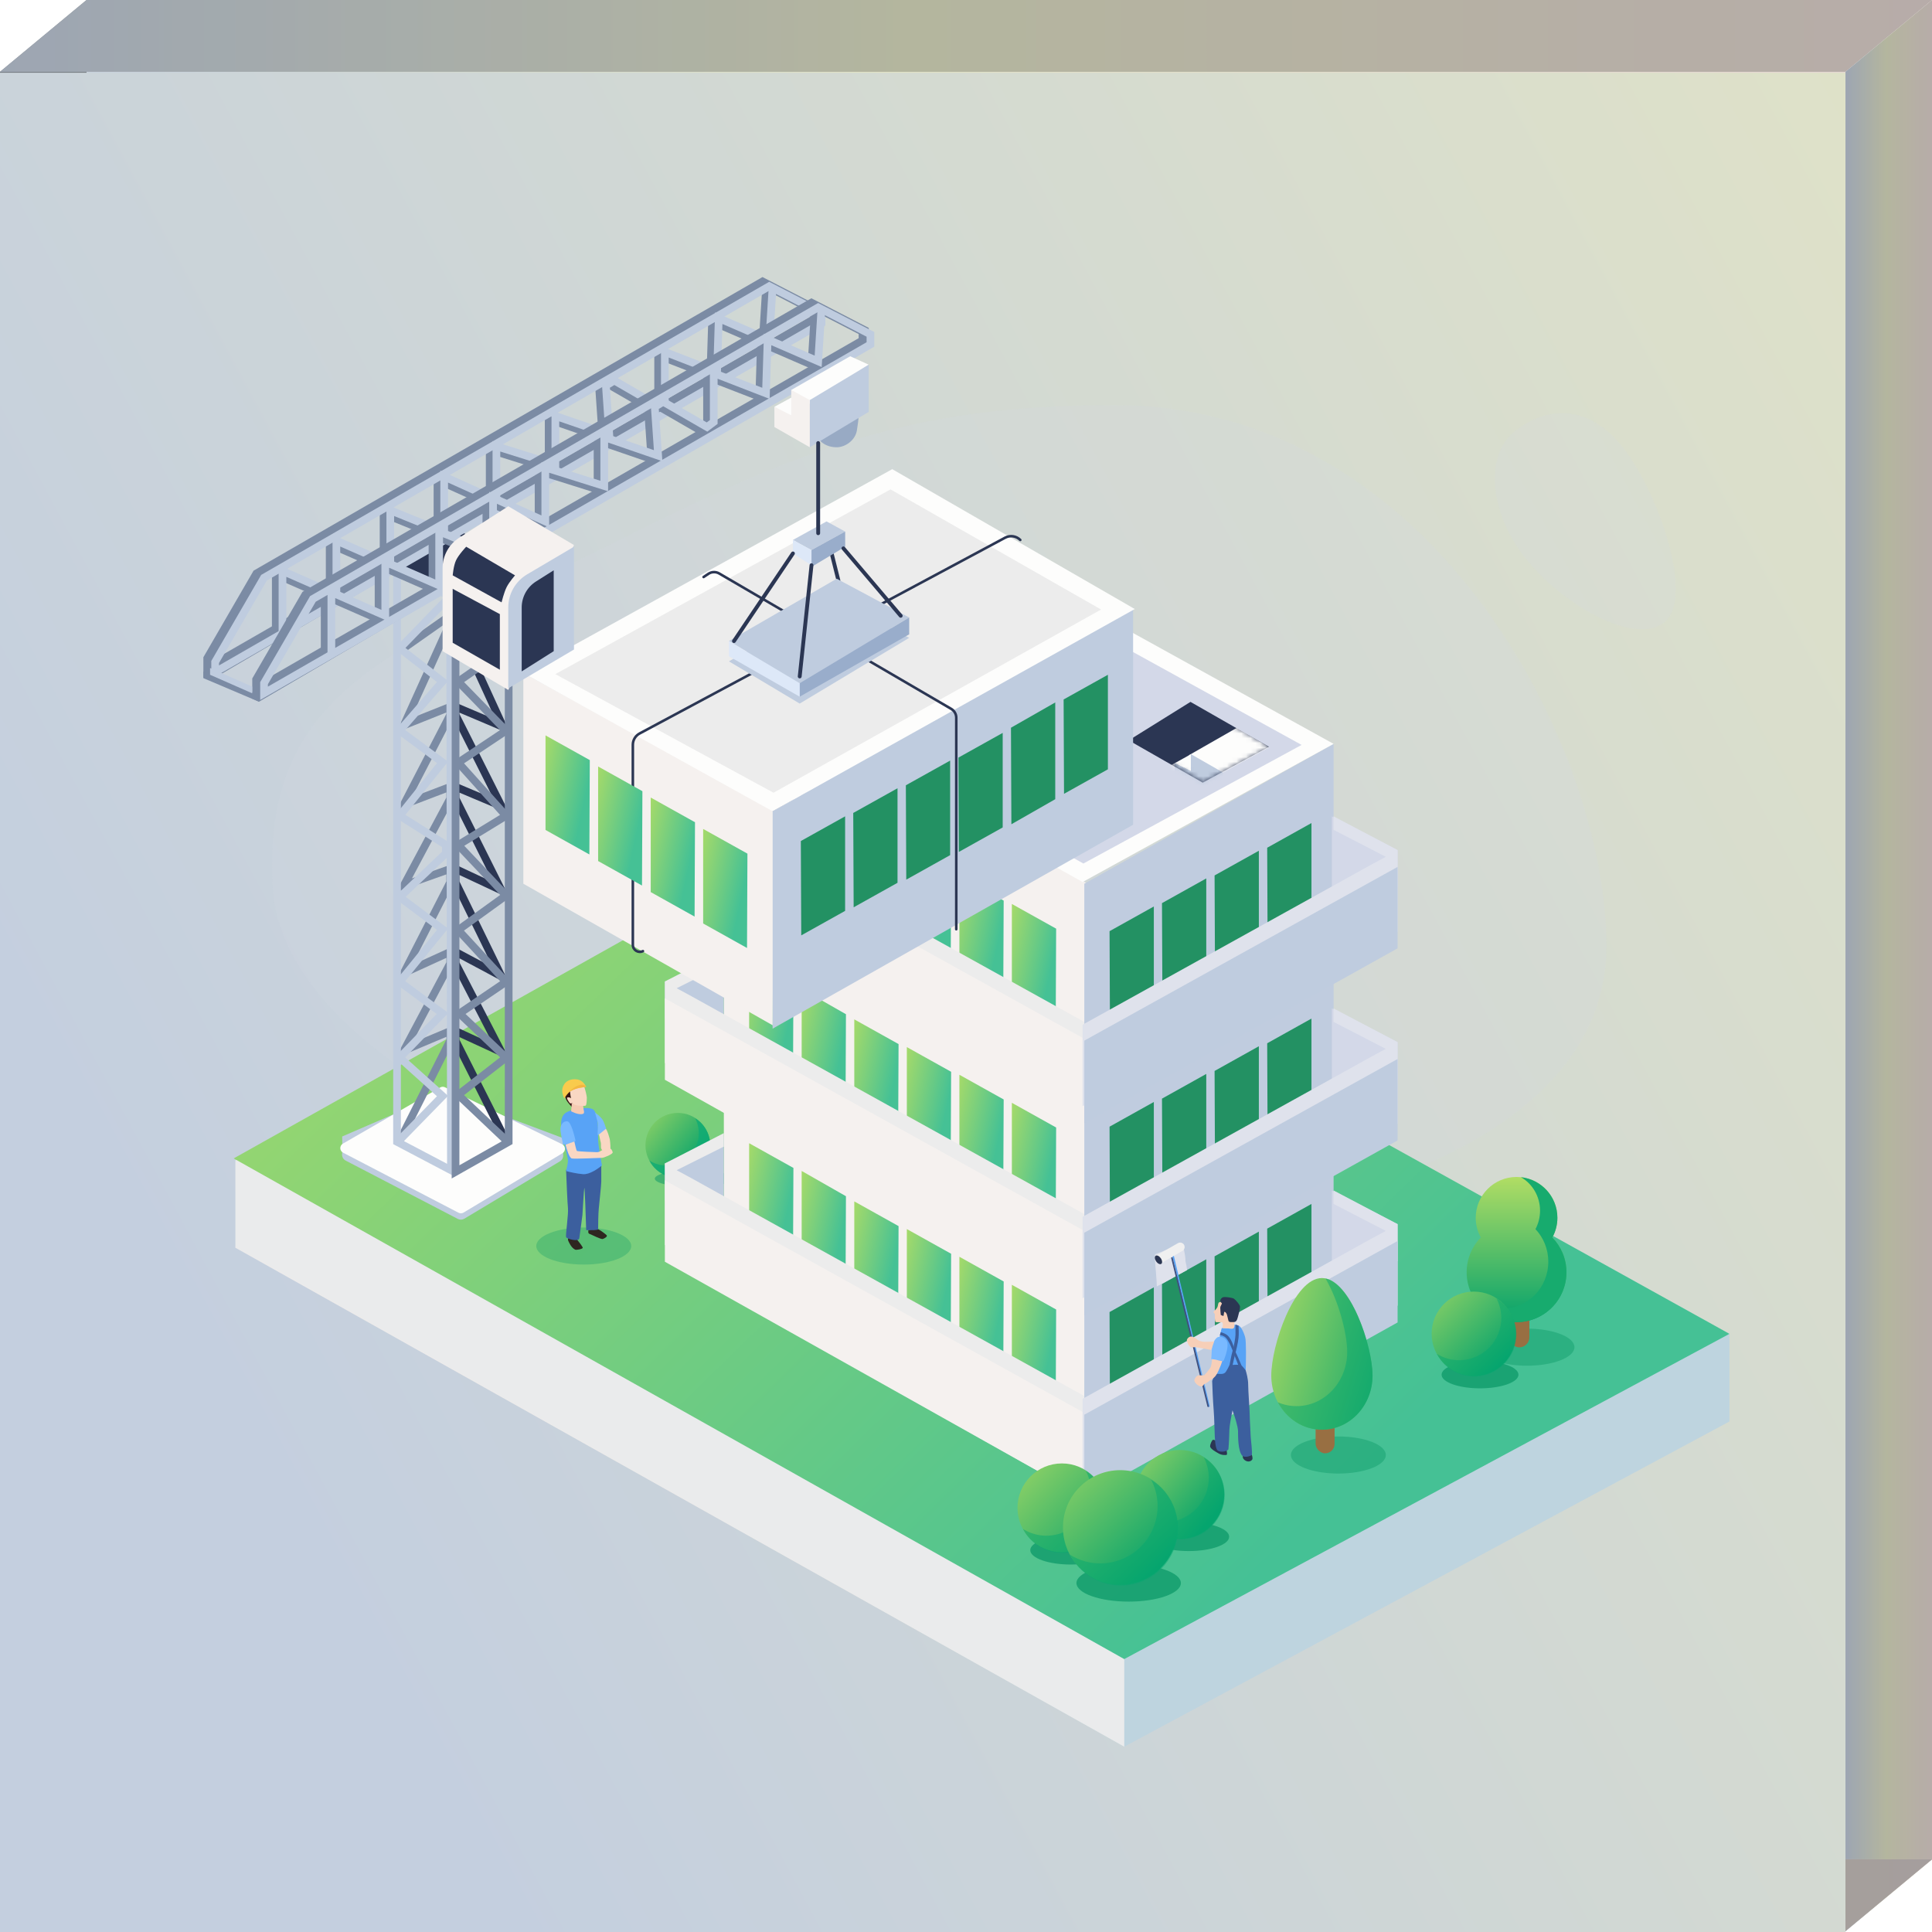 <svg width="407" height="407" viewBox="0 0 407 407" fill="none" xmlns="http://www.w3.org/2000/svg">
<path fill-rule="evenodd" clip-rule="evenodd" d="M0 15.127L388.769 15.127V51.604L407 36.477V0L18.231 0L0 15.127Z" fill="#F3F3F3"/>
<path fill-rule="evenodd" clip-rule="evenodd" d="M388.769 51.604L0 51.604L0 15.127L18.231 0V36.477L407 36.477L388.769 51.604Z" fill="#F3F3F3"/>
<path d="M0 51.605L0 15.127L388.769 15.127V51.605L0 51.605Z" fill="url(#paint0_linear_4226_14060)"/>
<path fill-rule="evenodd" clip-rule="evenodd" d="M0 51.604L0 15.127L18.231 0V36.477L0 51.604Z" fill="#464A4C" fill-opacity="0.6"/>
<path fill-rule="evenodd" clip-rule="evenodd" d="M0 15.127L388.769 15.127L407 0L18.231 0L0 15.127Z" fill="url(#paint1_linear_4226_14060)"/>
<path fill-rule="evenodd" clip-rule="evenodd" d="M0 15.127L388.769 15.127L407 0L18.231 0L0 15.127Z" fill="black" fill-opacity="0.2"/>
<path fill-rule="evenodd" clip-rule="evenodd" d="M388.769 15.127V406.852L407 391.725V0L388.769 15.127Z" fill="url(#paint2_linear_4226_14060)"/>
<path fill-rule="evenodd" clip-rule="evenodd" d="M388.769 15.127V406.852L407 391.725V0L388.769 15.127Z" fill="black" fill-opacity="0.2"/>
<path fill-rule="evenodd" clip-rule="evenodd" d="M388.769 406.804H0L18.231 391.677H407L388.769 406.804Z" fill="url(#paint3_linear_4226_14060)"/>
<path fill-rule="evenodd" clip-rule="evenodd" d="M388.769 406.804H0L18.231 391.677H407L388.769 406.804Z" fill="#464A4C" fill-opacity="0.4"/>
<path d="M0 407L0 15.323L388.769 15.323V407H0Z" fill="url(#paint4_linear_4226_14060)"/>
<path opacity="0.2" d="M338.429 199.308C338.429 241.07 277.352 260.725 210.328 260.725C143.303 260.725 57.387 226.87 57.387 185.108C55.579 143.324 87.682 135.272 129.067 114.461C168.906 94.428 191.996 85.351 234.812 85.351C301.837 85.351 338.429 157.546 338.429 199.308Z" fill="#D4D9E1"/>
<path opacity="0.2" d="M350.564 131.127C344.124 136.132 328.726 127.084 321.193 117.384C313.66 107.684 312.775 95.763 319.215 90.757C325.655 85.752 334.502 84.759 342.035 94.459C349.567 104.159 357.004 126.121 350.564 131.127Z" fill="#D4D9E1"/>
<path d="M236.84 367.967L49.584 262.496V244.076L194.857 206.05L364.337 280.956V299.45L236.84 367.967Z" fill="#BED4DF"/>
<path opacity="0.8" d="M236.84 367.967L49.584 262.851V244.431L194.857 206.05L364.337 280.956L236.84 333.497V367.967Z" fill="#F5F1EF"/>
<path d="M236.834 349.506L49.224 244.035L172.85 174.747L364.33 280.99L236.834 349.506Z" fill="url(#paint5_linear_4226_14060)"/>
<ellipse opacity="0.3" cx="122.972" cy="262.492" rx="10" ry="3.905" fill="#089666"/>
<ellipse cx="142.784" cy="241.261" rx="6.809" ry="6.812" fill="url(#paint6_linear_4226_14060)"/>
<ellipse opacity="0.5" cx="146.104" cy="248.296" rx="8.162" ry="1.775" fill="#089666"/>
<path opacity="0.8" fill-rule="evenodd" clip-rule="evenodd" d="M142.515 245.199C146.091 244.035 148.047 240.191 146.883 236.614C146.766 236.252 146.621 235.907 146.452 235.58C147.762 236.398 148.803 237.665 149.318 239.25C150.482 242.827 148.526 246.671 144.95 247.835C141.736 248.881 138.306 247.406 136.801 244.498C138.449 245.527 140.523 245.847 142.515 245.199Z" fill="#10AB75"/>
<path d="M228.426 315.394L229.136 186.171L152.488 142.86V272.438L228.426 315.394Z" fill="#F5F1EF"/>
<path d="M167.056 185.688L167.143 165.812L157.815 160.609V180.527L167.056 185.688Z" fill="#2B3653"/>
<path d="M167.056 227.58L167.143 207.704L157.815 202.501V222.419L167.056 227.58Z" fill="url(#paint7_linear_4226_14060)"/>
<path d="M167.056 265.915L167.143 246.04L157.815 240.836V260.754L167.056 265.915Z" fill="url(#paint8_linear_4226_14060)"/>
<path d="M178.122 192.107L178.208 171.769L168.88 166.445V186.826L178.122 192.107Z" fill="#2B3653"/>
<path d="M178.122 233.996L178.208 213.658L168.88 208.334V228.715L178.122 233.996Z" fill="url(#paint9_linear_4226_14060)"/>
<path d="M178.122 272.337L178.208 251.999L168.88 246.675V267.056L178.122 272.337Z" fill="url(#paint10_linear_4226_14060)"/>
<path d="M189.206 197.936L189.292 178.061L179.965 172.857V192.775L189.206 197.936Z" fill="#2B3653"/>
<path d="M189.206 239.823L189.292 219.948L179.965 214.744V234.662L189.206 239.823Z" fill="url(#paint11_linear_4226_14060)"/>
<path d="M189.206 278.169L189.292 258.293L179.965 253.09V273.008L189.206 278.169Z" fill="url(#paint12_linear_4226_14060)"/>
<path d="M200.278 203.767L200.364 183.892L191.036 178.688V198.606L200.278 203.767Z" fill="url(#paint13_linear_4226_14060)"/>
<path d="M200.278 245.662L200.364 225.786L191.036 220.583V240.501L200.278 245.662Z" fill="url(#paint14_linear_4226_14060)"/>
<path d="M200.278 283.997L200.364 264.121L191.036 258.918V278.836L200.278 283.997Z" fill="url(#paint15_linear_4226_14060)"/>
<path d="M211.349 209.6L211.436 189.725L202.108 184.522V204.44L211.349 209.6Z" fill="url(#paint16_linear_4226_14060)"/>
<path d="M211.349 251.492L211.436 231.617L202.108 226.413V246.331L211.349 251.492Z" fill="url(#paint17_linear_4226_14060)"/>
<path d="M211.349 289.833L211.436 269.958L202.108 264.754V284.672L211.349 289.833Z" fill="url(#paint18_linear_4226_14060)"/>
<path d="M222.402 215.51L222.489 195.635L213.161 190.432V210.35L222.402 215.51Z" fill="url(#paint19_linear_4226_14060)"/>
<path d="M222.402 257.4L222.489 237.524L213.161 232.321V252.239L222.402 257.4Z" fill="url(#paint20_linear_4226_14060)"/>
<path d="M222.402 295.74L222.489 275.865L213.161 270.662V290.58L222.402 295.74Z" fill="url(#paint21_linear_4226_14060)"/>
<path d="M140.062 245.099L152.482 239.418V254.329L140.062 252.909V245.099Z" fill="#BFCCDF"/>
<path d="M229.484 311.84V294.684L184.773 269.891L162.418 257.495L151.24 251.297L145.651 248.197L142.546 246.518L152.482 241.548V238.708L140.062 245.098V248.648V262.254L229.484 311.84Z" fill="#ECECEC"/>
<path d="M228.42 315.388L229.484 298.232L140.062 248.646V265.802L228.42 315.388Z" fill="#F5F1EF"/>
<path d="M140.062 206.763L152.482 201.083V215.993L140.062 214.573V206.763Z" fill="#BFCCDF"/>
<path d="M229.484 273.504V256.348L184.773 231.555L162.418 219.159L151.24 212.961L145.651 209.862L142.546 208.183L152.482 203.213V200.373L140.062 206.763V210.313V223.919L229.484 273.504Z" fill="#ECECEC"/>
<path d="M228.42 277.052L229.484 259.896L140.062 210.311V227.467L228.42 277.052Z" fill="#F5F1EF"/>
<path d="M140.062 166.289L152.482 160.609V175.519L140.062 174.099V166.289Z" fill="#BFCCDF"/>
<path d="M229.484 233.03V215.874L184.773 191.081L162.418 178.685L151.24 172.487L145.651 169.388L142.546 167.709L152.482 162.738V159.898L140.062 166.289V169.839V183.445L229.484 233.03Z" fill="#ECECEC"/>
<path d="M228.42 236.578L229.484 219.422L140.062 169.837V186.993L228.42 236.578Z" fill="#F5F1EF"/>
<path d="M228.421 314.682V186.169L280.939 156.704V284.862L228.421 314.682Z" fill="#C0CCDF"/>
<path d="M228.065 185.814L152.127 143.213L203.226 113.748L280.938 156.704L228.065 185.814Z" fill="#FDFDFC"/>
<path d="M228.23 181.911L159.226 143.315L203.581 118.009L274.198 156.926L228.23 181.911Z" fill="#D3D8E8"/>
<path d="M253.369 164.867L237.778 155.965L250.79 147.86L267.33 157.319L253.369 164.867Z" fill="#2B3653"/>
<path d="M267.036 239.654L266.95 219.778L276.277 214.575V234.493L267.036 239.654Z" fill="#239163"/>
<path d="M255.952 245.484L255.866 225.609L265.193 220.406V240.323L255.952 245.484Z" fill="#239163"/>
<path d="M244.874 251.315L244.787 231.44L254.115 226.236V246.154L244.874 251.315Z" fill="#239163"/>
<path d="M233.827 257.223L233.741 237.347L243.069 232.144V252.062L233.827 257.223Z" fill="#239163"/>
<path d="M267.036 278.705L266.95 258.829L276.277 253.626V273.544L267.036 278.705Z" fill="#239163"/>
<path d="M255.952 284.535L255.866 264.66L265.193 259.457V279.375L255.952 284.535Z" fill="#239163"/>
<path d="M244.874 290.363L244.787 270.488L254.115 265.285V285.203L244.874 290.363Z" fill="#239163"/>
<path d="M233.827 296.274L233.741 276.398L243.069 271.195V291.113L233.827 296.274Z" fill="#239163"/>
<path d="M294.42 257.882L280.58 250.782V265.693H294.42V257.882Z" fill="#D3D8E8"/>
<path d="M294.42 261.432V275.038L228.062 311.834V294.678L249.708 282.675L272.064 270.279L283.242 264.081L288.831 260.981L291.936 259.302L280.935 253.622V250.782L294.42 257.882V261.432Z" fill="#DFE2EC"/>
<path d="M294.42 261.433V278.589L228.417 315.394V298.032L294.42 261.433Z" fill="#BFCCDF"/>
<path d="M294.42 219.537L280.58 212.437V227.347H294.42V219.537Z" fill="#D3D8E8"/>
<path d="M294.42 223.087V236.693L228.062 273.488V256.332L249.708 244.329L272.064 231.933L283.242 225.735L288.831 222.636L291.936 220.957L280.935 215.277V212.437L294.42 219.537V223.087Z" fill="#DFE2EC"/>
<path d="M294.42 223.088V240.244L228.417 277.049V259.686L294.42 223.088Z" fill="#BFCCDF"/>
<path d="M243.307 264.225L243.306 265.331C243.331 266.396 243.686 269.248 243.686 271.011L250.073 267.566C249.908 266.09 249.719 266 249.719 265.331C249.719 264.496 249.364 263.18 249.364 262.846C249.364 262.579 249.028 262.832 248.753 262.136L243.307 264.225Z" fill="#DFE2EC"/>
<path d="M267.036 198.462L266.95 178.586L276.277 173.383V193.301L267.036 198.462Z" fill="#239163"/>
<path d="M255.952 204.297L255.866 184.422L265.193 179.219V199.137L255.952 204.297Z" fill="#239163"/>
<path d="M244.874 210.128L244.787 190.253L254.115 185.05V204.968L244.874 210.128Z" fill="#239163"/>
<path d="M233.827 216.038L233.741 196.163L243.069 190.96V210.878L233.827 216.038Z" fill="#239163"/>
<path d="M294.42 179.073L280.58 171.973V186.883H294.42V179.073Z" fill="#D3D8E8"/>
<path d="M294.42 182.623V196.229L228.062 233.025V215.869L249.708 203.866L272.064 191.469L283.242 185.271L288.831 182.172L291.936 180.493L280.935 174.813V171.973L294.42 179.073V182.623Z" fill="#DFE2EC"/>
<path d="M294.42 182.624V199.78L228.417 236.585V219.223L294.42 182.624Z" fill="#BFCCDF"/>
<ellipse opacity="0.4" cx="281.94" cy="306.515" rx="10" ry="3.905" fill="#089666"/>
<rect x="277.147" y="296.928" width="4" height="9.23" rx="2" fill="#986F42"/>
<path d="M289.143 289.778C289.143 296.081 284.367 301.189 278.476 301.189C272.584 301.189 267.809 296.081 267.809 289.778C267.809 283.476 272.584 269.239 278.476 269.239C284.367 269.239 289.143 283.476 289.143 289.778Z" fill="url(#paint22_linear_4226_14060)"/>
<path opacity="0.5" fill-rule="evenodd" clip-rule="evenodd" d="M273.138 296.219C279.029 296.219 283.805 291.11 283.805 284.808C283.805 280.927 281.994 274.037 279.227 269.316C284.766 270.451 289.139 283.747 289.139 289.778C289.139 296.08 284.363 301.189 278.472 301.189C274.496 301.189 271.029 298.863 269.194 295.413C270.414 295.933 271.745 296.219 273.138 296.219Z" fill="#07A871"/>
<ellipse opacity="0.7" cx="225.565" cy="326.562" rx="8.525" ry="3.026" fill="#089666"/>
<ellipse cx="223.701" cy="317.644" rx="9.35" ry="9.354" fill="url(#paint23_linear_4226_14060)"/>
<path opacity="0.5" fill-rule="evenodd" clip-rule="evenodd" d="M223.342 323.053C228.253 321.455 230.938 316.176 229.34 311.264C229.179 310.767 228.98 310.293 228.747 309.844C230.547 310.968 231.977 312.707 232.684 314.884C234.282 319.796 231.596 325.075 226.686 326.673C222.271 328.11 217.562 326.084 215.494 322.091C217.758 323.504 220.606 323.944 223.342 323.053Z" fill="#07A871"/>
<ellipse opacity="0.7" cx="250.414" cy="323.726" rx="8.525" ry="3.026" fill="#089666"/>
<ellipse cx="248.55" cy="314.808" rx="9.35" ry="9.354" fill="url(#paint24_linear_4226_14060)"/>
<path opacity="0.5" fill-rule="evenodd" clip-rule="evenodd" d="M248.191 320.217C253.102 318.619 255.787 313.34 254.19 308.428C254.028 307.931 253.829 307.457 253.597 307.008C255.396 308.132 256.826 309.872 257.533 312.048C259.131 316.96 256.446 322.239 251.535 323.837C247.121 325.274 242.411 323.248 240.343 319.255C242.607 320.668 245.456 321.108 248.191 320.217Z" fill="#07A871"/>
<ellipse opacity="0.7" cx="237.768" cy="333.492" rx="11" ry="3.905" fill="#089666"/>
<ellipse cx="235.992" cy="321.778" rx="12.065" ry="12.07" fill="url(#paint25_linear_4226_14060)"/>
<path opacity="0.5" fill-rule="evenodd" clip-rule="evenodd" d="M235.526 328.756C241.863 326.693 245.328 319.882 243.266 313.543C243.058 312.903 242.801 312.291 242.501 311.712C244.823 313.162 246.668 315.406 247.581 318.214C249.642 324.553 246.177 331.364 239.841 333.427C234.145 335.281 228.068 332.667 225.4 327.514C228.32 329.338 231.996 329.905 235.526 328.756Z" fill="#07A871"/>
<ellipse opacity="0.4" cx="321.678" cy="283.798" rx="10" ry="3.905" fill="#089666"/>
<rect x="317.929" y="274.624" width="4.25" height="9.212" rx="2.125" fill="#986F42"/>
<path fill-rule="evenodd" clip-rule="evenodd" d="M327.017 260.687C327.693 259.458 328.078 258.046 328.078 256.544C328.078 251.793 324.228 247.942 319.479 247.942C314.73 247.942 310.881 251.793 310.881 256.544C310.881 258.046 311.266 259.458 311.942 260.687C310.103 262.581 308.97 265.165 308.97 268.014C308.97 273.82 313.675 278.528 319.479 278.528C325.284 278.528 329.989 273.82 329.989 268.014C329.989 265.165 328.856 262.581 327.017 260.687Z" fill="url(#paint26_linear_4226_14060)"/>
<path fill-rule="evenodd" clip-rule="evenodd" d="M324.43 255.045C324.43 256.453 324.08 257.777 323.465 258.929C325.137 260.704 326.167 263.127 326.167 265.798C326.167 271.242 321.889 275.655 316.613 275.655C314.234 275.655 312.059 274.758 310.387 273.275C312.205 276.412 315.599 278.523 319.485 278.523C325.289 278.523 329.994 273.815 329.994 268.009C329.994 265.16 328.862 262.576 327.022 260.682C327.699 259.453 328.084 258.041 328.084 256.539C328.084 252.094 324.715 248.437 320.392 247.984C322.8 249.358 324.43 252.005 324.43 255.045Z" fill="#17AB6E"/>
<path d="M162.762 216.7L162.052 171.259L238.7 127.948V173.744L162.762 216.7Z" fill="#BFCCDF"/>
<path d="M224.151 167.226L224.064 147.351L233.392 142.148V162.066L224.151 167.226Z" fill="#239163"/>
<path d="M213.06 173.64L212.974 153.303L222.301 147.979V168.36L213.06 173.64Z" fill="#239163"/>
<path d="M201.988 179.473L201.902 159.597L211.229 154.394V174.312L201.988 179.473Z" fill="#239163"/>
<path d="M190.916 185.306L190.83 165.43L200.158 160.227V180.145L190.916 185.306Z" fill="#239163"/>
<path d="M179.832 191.134L179.746 171.259L189.073 166.055V185.973L179.832 191.134Z" fill="#239163"/>
<path d="M168.792 197.049L168.706 177.174L178.033 171.971V191.889L168.792 197.049Z" fill="#239163"/>
<path d="M162.767 215.988V170.547L110.249 141.792V186.167L162.767 215.988Z" fill="#F5F1EF"/>
<path d="M162.768 170.902L239.06 128.301L187.962 98.835L110.25 141.791L162.768 170.902Z" fill="#FDFDFC"/>
<path d="M162.951 166.998L231.956 128.403L187.601 103.097L116.984 142.014L162.951 166.998Z" fill="#ECECEC"/>
<path d="M201.449 195.752V151.198C201.449 150.429 201.041 149.717 200.376 149.33L151.518 120.816C150.804 120.4 149.915 120.426 149.227 120.885L148.222 121.555" stroke="#2B3653" stroke-width="0.541" stroke-linecap="round"/>
<path d="M214.932 113.745V113.745C214.089 112.902 212.793 112.71 211.742 113.273L134.743 154.516C133.864 154.987 133.316 155.903 133.316 156.9L133.316 199.051C133.316 200.145 134.467 200.856 135.445 200.367V200.367" stroke="#2B3653" stroke-width="0.541" stroke-linecap="round"/>
<path d="M124.16 180.001L124.247 160.126L114.919 154.922V174.84L124.16 180.001Z" fill="url(#paint27_linear_4226_14060)"/>
<path d="M135.245 186.55L135.331 166.674L126.004 161.471V181.389L135.245 186.55Z" fill="url(#paint28_linear_4226_14060)"/>
<path d="M146.323 193.091L146.409 173.215L137.082 168.012V187.93L146.323 193.091Z" fill="url(#paint29_linear_4226_14060)"/>
<path d="M157.369 199.706L157.456 179.831L148.128 174.627V194.545L157.369 199.706Z" fill="url(#paint30_linear_4226_14060)"/>
<ellipse opacity="0.7" cx="311.785" cy="289.595" rx="8.097" ry="2.875" fill="#089666"/>
<ellipse cx="310.474" cy="280.972" rx="8.881" ry="8.885" fill="url(#paint31_linear_4226_14060)"/>
<path opacity="0.5" fill-rule="evenodd" clip-rule="evenodd" d="M310.137 286.107C314.801 284.588 317.352 279.575 315.834 274.908C315.681 274.437 315.492 273.987 315.271 273.561C316.98 274.628 318.338 276.28 319.01 278.347C320.528 283.013 317.977 288.027 313.313 289.545C309.12 290.91 304.646 288.985 302.683 285.193C304.832 286.535 307.538 286.952 310.137 286.107Z" fill="#07A871"/>
<path d="M176.257 94.223C174.483 94.223 173.418 93.513 172.709 92.803L180.87 87.833C180.87 88.188 180.702 89.552 180.515 90.673C180.161 92.803 178.031 94.223 176.257 94.223Z" fill="#98AAC4"/>
<path d="M96.435 256.777L72.822 244.493C72.223 244.181 71.973 243.544 72.083 242.964C72.155 242.582 72.083 239.414 72.083 239.414L92.583 230.56C92.991 230.325 93.49 230.307 93.913 230.513L118.642 239.769C118.642 239.769 118.606 242.846 118.642 243.319C118.681 243.823 118.457 244.347 117.957 244.647L97.82 256.735C97.397 256.988 96.873 257.004 96.435 256.777Z" fill="#BFCCDF"/>
<g filter="url(#filter0_d_4226_14060)">
<path d="M96.597 253.317L72.27 240.661C71.512 240.267 71.489 239.192 72.228 238.765L92.733 226.924C93.044 226.744 93.424 226.731 93.747 226.888L118.404 238.878C119.177 239.254 119.224 240.336 118.488 240.778L97.653 253.285C97.331 253.478 96.931 253.491 96.597 253.317Z" fill="#FDFDFC"/>
</g>
<path d="M84.212 137.137L94.565 129.858V131.818L85.071 152.796L94.844 148.894V150.574L85.071 169.481L94.844 165.75V168.21L85.071 186.522L94.844 183.047V185.846L85.071 204.982L94.844 200.523V202.922L85.071 221.312L94.844 217.199V219.159L83.996 240.714" stroke="#7B8BA4" stroke-width="1.623"/>
<path d="M106.595 137.137L96.242 129.858V131.818L106.006 153.151L95.962 148.894V150.574L105.651 169.836L95.962 165.75V168.21L105.651 187.587L95.962 183.047V185.846L105.651 205.692L95.962 200.523V202.922L105.651 221.667L95.962 217.199V219.159L106.81 240.714" stroke="#2B3653" stroke-width="1.623"/>
<path d="M83.642 240.539L94.997 246.516L94.835 125.659L83.642 119.779V240.539Z" stroke="#BFCCDF" stroke-width="1.623"/>
<path d="M107.158 240.539L95.966 246.871V125.659L107.158 119.779V240.539Z" stroke="#7B8BA4" stroke-width="1.623"/>
<path d="M83.642 240.712L93.223 230.896L84.202 222.796L93.223 213.5L84.202 206.84L93.223 195.75L84.202 189.005L93.933 179.775V178L84.202 171.847L93.223 160.604L84.202 153.931L93.223 143.564L84.202 136.575L94.287 126.168" stroke="#BFCCDF" stroke-width="1.623"/>
<path d="M107.158 240.716L96.525 230.638L106.599 222.8L96.783 213.504L106.599 206.843L96.525 195.925L106.599 188.647L96.525 178.009L106.599 171.851L96.525 160.653L106.599 153.934L96.525 143.577L106.599 136.578L95.966 125.94" stroke="#7B8BA4" stroke-width="1.623"/>
<path d="M108.128 118.005L95.353 125.105L82.579 118.005L96.418 111.615L108.128 118.005Z" fill="#2B3653"/>
<path d="M58.097 133.771V120.991L69.453 125.961V114.601L80.808 119.571V108.211L92.163 112.826V101.111L103.164 106.081V94.721L115.583 98.626V88.33L126.939 92.236L126.229 81.94L128.003 80.875L137.229 86.2L138.649 85.135V74.84L149.649 79.1L150.004 67.74L160.649 72.355L161.359 60.995" stroke="#7B8BA4" stroke-width="1.623"/>
<path fill-rule="evenodd" clip-rule="evenodd" d="M160.626 58.364L172.72 64.608V68.003L44.264 143.359L42.844 142.715V138.457L53.421 120.213L160.626 58.364ZM160.683 60.79L54.978 121.774L44.973 139.03V139.033L170.59 66.771V65.906L160.683 60.79Z" fill="#7B8BA4"/>
<path d="M45.324 139.454V141.584L173.07 68.097V65.967L162.07 60.287L55.615 121.703L45.324 139.454Z" stroke="#BFCCDF" stroke-width="1.623"/>
<path d="M59.508 133.064V120.283L70.864 125.253V113.893L82.219 118.863V107.503L93.574 112.118V100.403L104.574 105.373V94.013L116.994 97.918V87.623L128.349 91.528L127.64 81.233L129.414 80.168L138.64 85.493L140.06 84.428V74.132L151.06 78.392L151.415 67.032L162.06 71.647L162.77 60.287" stroke="#BFCCDF" stroke-width="1.623"/>
<path d="M68.396 138.24V125.46L79.751 130.43V119.07L91.107 124.04V112.68L102.462 117.295V105.58L113.462 110.55V99.19L125.882 103.095V92.799L137.237 96.704L136.527 86.409L138.302 85.344L147.528 90.669L148.947 89.604V79.309L159.948 83.569L160.302 72.209L170.948 76.824L171.658 65.464" stroke="#7B8BA4" stroke-width="1.623"/>
<path fill-rule="evenodd" clip-rule="evenodd" d="M170.925 62.833L183.018 69.078V72.473L54.562 147.828L53.142 147.184V142.927L63.719 124.682L170.925 62.833ZM170.981 65.26L65.276 126.243L55.272 143.5V143.502L180.889 71.24V70.375L170.981 65.26Z" fill="#7B8BA4"/>
<path d="M55.623 143.923V146.053L183.369 72.567V70.436L172.368 64.756L65.913 126.173L55.623 143.923Z" stroke="#BFCCDF" stroke-width="1.623"/>
<path d="M69.807 137.533V124.753L81.162 129.723V118.362L92.517 123.333V111.972L103.873 116.587V104.872L114.873 109.842V98.482L127.293 102.387V92.092L138.648 95.997L137.938 85.702L139.713 84.637L148.939 89.962L150.358 88.897V78.602L161.358 82.862L161.713 71.501L172.359 76.117L173.069 64.756" stroke="#BFCCDF" stroke-width="1.623"/>
<path d="M42.842 142.858L54.552 147.828V146.408L42.842 141.438V142.858Z" fill="#7B8BA4"/>
<path d="M44.253 142.147L53.124 146.052V144.632L44.253 140.727V142.147Z" fill="#BFCCDF"/>
<path d="M167.04 83.569L163.136 85.699L167.04 88.184L170.943 84.634L183.008 76.824L179.105 75.049L166.685 82.149L167.04 83.569Z" fill="#FDFDFC"/>
<path d="M170.589 94.223V84.283L183.009 76.828V86.768L170.589 94.223Z" fill="#BFCCDF"/>
<path d="M170.588 94.219V84.278L166.685 82.148V87.474L163.136 85.698V89.959L170.588 94.219Z" fill="#F5F1EF"/>
<path d="M175.201 116.589L176.621 122.269" stroke="#2B3653" stroke-width="0.811" stroke-linecap="round"/>
<path d="M170.937 115.878L167.034 113.748L174.131 109.843L178.034 111.973L170.937 115.878Z" fill="#BFCCDF"/>
<path d="M168.462 143.923L153.558 135.026L176.268 121.912L191.527 130.077L168.462 143.923Z" fill="#BFCCDF"/>
<g filter="url(#filter1_d_4226_14060)">
<path d="M168.462 146.053L153.558 137.157L176.268 124.043L191.527 132.208L168.462 146.053Z" fill="#BFCCDF"/>
</g>
<path d="M167.034 116.588V113.748L170.937 115.878V119.073L167.034 116.588Z" fill="#DDE8F8"/>
<path d="M170.95 119.427V115.877L178.047 111.971V115.167L170.95 119.427Z" fill="#99ADCB"/>
<path d="M191.535 133.629V130.079L168.47 143.924V146.764L191.535 133.629Z" fill="#99ADCB"/>
<path d="M168.462 146.766V143.926L153.558 135.051V138.246L168.462 146.766Z" fill="#DDE8F8"/>
<path d="M154.621 135.049L167.04 116.589" stroke="#2B3653" stroke-width="0.811" stroke-linecap="round"/>
<path d="M170.954 119.071L168.47 142.502" stroke="#2B3653" stroke-width="0.811" stroke-linecap="round"/>
<path d="M177.682 115.522L189.746 129.723" stroke="#2B3653" stroke-width="0.811" stroke-linecap="round"/>
<path d="M172.361 112.328V93.335" stroke="#2B3653" stroke-width="0.811" stroke-linecap="round"/>
<path d="M107.077 106.651L120.916 114.816L107.077 145.346L93.238 137.181V119.665C93.238 117.086 94.551 114.684 96.722 113.291L107.077 106.651Z" fill="#F5F1EF"/>
<path d="M120.914 136.829V115.174L111.064 120.985C108.592 122.443 107.074 125.101 107.074 127.972V144.994L120.914 136.829Z" fill="#BFCCDF"/>
<path d="M116.645 137.18V120.14L112.926 122.49C111.044 123.679 109.902 125.75 109.902 127.976V141.441L116.645 137.18Z" fill="#2B3653"/>
<path d="M95.37 121.209L105.661 126.889C105.661 126.889 106.171 124.803 106.725 123.694C107.279 122.585 108.499 121.209 108.499 121.209L98.209 115.174C98.209 115.174 96.634 116.835 96.08 118.014C95.525 119.192 95.37 121.209 95.37 121.209Z" fill="#2B3653"/>
<path d="M105.299 141.086V129.37L95.364 124.045V135.405L105.299 141.086Z" fill="#2B3653"/>
<mask id="mask0_4226_14060" style="mask-type:alpha" maskUnits="userSpaceOnUse" x="238" y="147" width="30" height="18">
<path d="M253.402 164.837L238.01 155.935L251.022 147.83L267.562 157.289L253.402 164.837Z" fill="#2B3653"/>
</mask>
<g mask="url(#mask0_4226_14060)">
<path d="M247.444 164.065V160.784L254.692 164.065L254.183 167.918L247.444 164.065Z" fill="#BFCCDF"/>
<path d="M243.977 165.706V162.143L250.716 165.995V169.559L243.977 165.706Z" fill="#8C8C8C"/>
<path d="M250.91 162.433L247.444 160.792L250.91 158.866V162.433Z" fill="#FDFDFC"/>
<path d="M247.443 164.654L243.977 162.631L247.443 160.799V164.654Z" fill="#FDFDFC"/>
<path d="M257.24 162.979L250.405 159.126L260.513 153.348L267.453 157.417L257.24 162.979Z" fill="#FDFDFC"/>
<path d="M250.867 162.429V158.866L257.606 162.718V166.281L250.867 162.429Z" fill="#BFCCDF"/>
</g>
<path d="M121.172 263.256C120.319 262.859 119.848 261.667 119.716 261.402C119.61 261.19 119.672 260.872 119.716 260.739L121.57 261.137C121.967 261.622 122.762 262.647 122.762 262.859C122.762 263.124 121.413 263.368 121.172 263.256Z" fill="#2E2620"/>
<path d="M124.214 259.944C123.817 259.812 123.949 259.414 123.949 259.149L125.538 258.752C125.891 258.884 126.2 259.017 126.598 259.282C126.818 259.429 127.524 259.944 127.789 260.209C128.054 260.474 127.392 260.872 126.995 261.004C126.598 261.137 124.611 260.077 124.214 259.944Z" fill="#2E2620"/>
<path d="M119.113 230.398L118.98 230.795C118.98 230.795 119.174 231.517 119.378 231.855C119.624 232.263 120.437 233.18 120.437 233.18L120.834 232.517L120.305 231.325L120.172 229.47L119.113 230.398Z" fill="#381614"/>
<path d="M119.648 254.509C119.542 253.556 119.339 248.724 119.251 246.428C120.178 246.649 121.241 247.214 123.091 247.091C125.078 246.958 125.828 246.031 126.667 245.501V248.945C126.667 249.608 126.269 253.185 126.137 254.642C126.031 255.808 126.005 258.042 126.005 259.014C125.828 259.058 125.395 259.146 125.078 259.146H123.489C123.4 256.541 123.197 249.846 123.091 250.27C122.985 250.694 122.782 254.774 122.694 255.967C122.517 257.336 122.138 260.233 122.032 260.869C121.899 261.663 119.383 261.001 119.251 260.604C119.119 260.206 119.781 255.702 119.648 254.509Z" fill="#3C5F9E"/>
<path d="M122.831 247.357C124.208 247.463 126.053 246.164 126.803 245.502C126.538 244.045 126.009 240.971 126.009 240.335C126.009 239.87 126.082 237.908 125.87 236.227C125.72 235.036 125.389 233.986 124.949 233.711C123.89 233.049 120.579 233.579 119.255 234.374C118.528 234.81 118.196 235.698 118.196 236.758C118.196 238.481 119.652 243.78 119.652 244.442C119.652 244.972 119.388 246.164 119.255 246.694C119.873 246.871 121.453 247.251 122.831 247.357Z" fill="#58A3F6"/>
<path d="M122.97 233.845L122.838 232.918L121.249 232.388H120.454L120.322 234.11C120.322 234.11 121.911 234.984 122.838 234.64C123.187 234.511 122.97 233.845 122.97 233.845Z" fill="#F5CAB2"/>
<path d="M123.622 231.195C123.622 230.983 123.313 229.429 122.96 228.678C122.254 228.943 120.391 229.499 120.179 229.605C119.967 229.711 120.179 230.798 120.311 231.328C120.135 231.239 119.729 231.089 119.517 231.195C119.252 231.328 119.914 232.255 120.046 232.387C120.152 232.493 120.444 232.432 120.576 232.387C120.664 232.476 120.92 232.679 121.238 232.785C121.636 232.917 122.96 233.05 123.357 232.917C123.608 232.834 123.622 231.46 123.622 231.195Z" fill="#F9D7C3"/>
<path d="M120.18 229.869C119.845 230.052 119.032 231.018 118.856 231.459C118.591 230.664 118.061 229.604 118.856 228.412C119.349 227.673 120.171 227.352 121.107 227.352C122.564 227.352 123.093 228.28 123.491 228.942C122.652 229.119 121.637 229.075 120.18 229.869Z" fill="#F9CB4D"/>
<path d="M123.499 228.944C122.66 229.121 121.645 229.077 120.188 229.872C119.941 230.007 119.985 230.06 119.79 230.137C120.452 229.342 121.378 228.812 121.776 228.679C122.153 228.554 123.102 228.282 123.499 228.944Z" fill="#F4B742"/>
<path d="M119.537 236.229C120.278 236.335 120.949 239.011 121.258 240.336C121.258 240.336 120.468 240.708 119.934 240.866C119.428 241.015 118.609 241.131 118.609 241.131C118.477 240.248 118.212 239.409 118.08 238.216C117.947 237.024 118.61 236.096 119.537 236.229Z" fill="#79B9FF"/>
<path d="M125.864 236.229C126.076 236.865 125.863 238.437 125.907 239.144C125.907 239.144 126.769 238.637 127.079 238.482C127.389 238.327 127.741 237.952 127.741 237.952C127.565 237.378 127.238 236.23 126.814 235.7C126.391 235.17 125.667 234.596 125.358 234.375C125.446 234.64 125.652 235.593 125.864 236.229Z" fill="#79B9FF"/>
<path d="M120.463 244.045C119.933 243.939 119.359 242.057 119.139 241.13L120.992 240.468C121.125 241.086 121.416 242.349 121.522 242.455C121.655 242.587 125.495 242.72 125.76 242.72C126.025 242.72 126.422 242.587 126.554 242.455C126.687 242.322 127.746 241.925 128.276 241.925C128.805 241.925 128.938 242.322 129.07 242.72C129.203 243.117 127.216 243.912 126.819 243.912C126.422 243.912 121.125 244.177 120.463 244.045Z" fill="#F9D7C3"/>
<path d="M126.541 240.599C126.436 240.281 126.294 239.274 126.161 239.009L127.618 237.816C128.015 238.214 128.306 239.486 128.412 239.804C128.493 240.047 128.61 241.098 128.6 241.934C128.596 242.329 128.263 242.616 127.868 242.616H127.592C127.034 242.616 126.592 242.164 126.6 241.607C126.606 241.174 126.6 240.775 126.541 240.599Z" fill="#F9D7C3"/>
<path d="M258.346 306.509C258.603 306.509 258.453 305.725 258.346 305.333L256.744 303.73C256.423 303.588 255.739 303.302 255.568 303.302C255.355 303.302 254.927 304.158 254.927 304.692C254.927 305.227 256.327 305.955 256.53 306.082C257.385 306.616 258.026 306.509 258.346 306.509Z" fill="#2B3653"/>
<path d="M262.193 307.576C261.766 307.234 261.731 306.792 261.873 306.614L263.69 306.4C263.797 306.721 263.938 307.255 263.796 307.469C263.449 307.99 262.728 308.003 262.193 307.576Z" fill="#2B3653"/>
<path d="M262.308 281.711C262.564 282.651 262.486 286.877 262.415 288.873C262.415 288.873 260.624 289.583 259.423 289.835C258.192 290.093 256.218 290.155 256.218 290.155L256.966 281.497C257.073 280.963 257.308 279.872 257.393 279.787C257.5 279.68 258.889 279.894 259.423 279.894C259.851 279.894 259.957 279.324 259.957 279.039C260.136 279.074 260.577 279.167 260.919 279.252C261.346 279.359 261.987 280.535 262.308 281.711Z" fill="#58A3F6"/>
<path d="M256.64 305.657C257.409 305.999 258.456 305.728 258.776 305.336C258.883 304.338 258.99 301.851 258.99 301.167C258.99 300.483 259.417 298.174 259.631 297.105C260.023 298.067 260.806 300.547 260.806 301.488C260.806 302.664 260.806 305.657 261.661 306.619C262.163 307.184 263.478 306.726 263.691 306.512C263.905 306.298 263.478 303.091 263.478 302.664C263.478 302.236 263.264 299.029 263.264 298.067C263.264 297.105 262.943 293.043 262.943 291.654C262.943 290.542 262.587 289.195 262.409 288.661C262.195 288.376 261.704 287.763 261.448 287.592C261.191 287.421 259.702 287.521 258.99 287.592C258.883 287.841 258.584 288.468 258.242 288.982C257.815 289.623 256.96 289.409 256.426 289.409C255.998 289.409 255.535 290.407 255.357 290.906C255.393 292.081 255.507 294.967 255.678 297.105C255.977 300.847 255.678 305.229 256.64 305.657Z" fill="#3C5F9E"/>
<path d="M257.719 286.735L255.155 286.307C255.333 284.918 255.048 282.994 256.33 281.818C256.724 281.457 257.933 281.497 258.467 282.566C258.903 283.438 258.218 285.666 257.719 286.735Z" fill="#79B9FF"/>
<path d="M259.63 284.704C259.374 285.559 259.131 287.02 258.989 287.697H259.63C259.772 286.949 260.186 285.367 260.271 285.024C260.378 284.597 260.805 282.887 260.912 281.818C260.998 280.963 260.948 279.858 260.912 279.252L260.271 279.039V281.176C260.271 281.711 259.95 283.635 259.63 284.704Z" fill="#3C5F9E"/>
<path d="M258.24 281.82C257.853 281.432 257.207 281.214 256.958 281.285L257.172 280.644C257.564 280.715 258.292 281.041 258.561 281.285C259.736 282.354 259.95 284.278 260.27 284.813C260.527 285.24 261.232 286.915 261.552 287.699H260.911C260.128 285.881 259.202 282.782 258.24 281.82Z" fill="#3C5F9E"/>
<path d="M254.685 296.22L246.878 263.559" stroke="#58A3F6" stroke-width="0.326" stroke-linecap="round"/>
<path d="M254.508 296.248L246.878 264.982" stroke="#3F5180" stroke-width="0.326" stroke-linecap="round"/>
<path d="M244.574 266.134L243.506 264.531L248.157 261.885C248.601 261.633 249.164 261.78 249.427 262.218C249.696 262.667 249.546 263.25 249.093 263.512L244.574 266.134Z" fill="#F0F0F0"/>
<ellipse cx="0.589" cy="1.037" rx="0.589" ry="1.037" transform="matrix(0.822 -0.57 0.569 0.822 242.974 264.88)" fill="#2B3653"/>
<path d="M255.785 290.156C256.383 289.728 257.174 287.697 257.494 286.735L255.357 286.308C255.25 286.842 255.25 287.484 255.037 288.018C254.918 288.316 253.754 289.728 253.648 289.728H252.472C252.152 289.728 251.511 290.477 251.618 290.904C251.724 291.332 252.472 292.08 253.007 292.08C253.541 292.08 253.541 291.546 253.755 291.546C253.968 291.546 255.037 290.69 255.785 290.156Z" fill="#F7CFB8"/>
<path d="M252.268 283.847C252.781 283.932 254.405 284.238 255.153 284.381L255.794 282.564C255.331 282.671 254.276 282.671 253.764 282.671C253.251 282.671 252.553 282.457 252.268 282.243C252.125 282.101 251.712 281.773 251.199 281.602C250.558 281.388 250.024 282.029 250.024 282.35C250.024 282.671 250.558 283.847 250.986 283.847C251.413 283.847 251.627 283.74 252.268 283.847Z" fill="#F7CFB8"/>
<path d="M257.508 278.613C257.679 278.784 257.579 279.468 257.508 279.789C258.077 279.824 259.303 279.896 259.644 279.896C259.986 279.896 260.072 279.397 260.072 279.147C260.036 278.862 259.965 278.207 259.965 277.865C259.965 277.523 258.469 275.228 257.721 274.124C257.543 274.159 257.123 274.252 256.867 274.337C256.546 274.444 256.653 274.979 256.439 275.406C256.268 275.748 255.867 276.119 255.689 276.261C255.582 276.689 255.905 276.561 255.905 276.903V276.905C255.905 277.332 255.905 278.079 256.012 278.399C256.119 278.72 257.294 278.399 257.508 278.613Z" fill="#F7CFB8"/>
<path d="M257.066 275.512C257.066 275.854 257.137 276.652 257.173 277.008C257.315 277.08 257.621 277.222 257.707 277.222C257.814 277.222 257.814 276.474 257.92 276.367C258.027 276.26 258.348 276.581 258.455 276.902C258.561 277.222 258.668 277.757 258.775 278.184C258.882 278.612 259.309 278.505 259.95 278.505C260.592 278.505 260.698 277.65 260.805 277.329C260.912 277.008 261.233 275.726 261.233 275.298C261.233 274.871 260.271 273.802 259.95 273.588C259.63 273.374 258.134 273.16 257.707 273.267C257.279 273.374 257.066 273.802 257.066 274.015C257.066 274.229 257.279 274.443 257.386 274.55C257.493 274.657 257.066 275.084 257.066 275.512Z" fill="#2B3653"/>
<defs>
<filter id="filter0_d_4226_14060" x="67.901" y="225.157" width="54.897" height="34.232" filterUnits="userSpaceOnUse" color-interpolation-filters="sRGB">
<feFlood flood-opacity="0" result="BackgroundImageFix"/>
<feColorMatrix in="SourceAlpha" type="matrix" values="0 0 0 0 0 0 0 0 0 0 0 0 0 0 0 0 0 0 127 0" result="hardAlpha"/>
<feOffset dy="2.163"/>
<feGaussianBlur stdDeviation="1.893"/>
<feColorMatrix type="matrix" values="0 0 0 0 0.169 0 0 0 0 0.212 0 0 0 0 0.325 0 0 0 0.22 0"/>
<feBlend mode="normal" in2="BackgroundImageFix" result="effect1_dropShadow_4226_14060"/>
<feBlend mode="normal" in="SourceGraphic" in2="effect1_dropShadow_4226_14060" result="shape"/>
</filter>
<filter id="filter1_d_4226_14060" x="149.772" y="122.42" width="45.541" height="29.582" filterUnits="userSpaceOnUse" color-interpolation-filters="sRGB">
<feFlood flood-opacity="0" result="BackgroundImageFix"/>
<feColorMatrix in="SourceAlpha" type="matrix" values="0 0 0 0 0 0 0 0 0 0 0 0 0 0 0 0 0 0 127 0" result="hardAlpha"/>
<feOffset dy="2.163"/>
<feGaussianBlur stdDeviation="1.893"/>
<feColorMatrix type="matrix" values="0 0 0 0 0.169 0 0 0 0 0.212 0 0 0 0 0.325 0 0 0 0.22 0"/>
<feBlend mode="normal" in2="BackgroundImageFix" result="effect1_dropShadow_4226_14060"/>
<feBlend mode="normal" in="SourceGraphic" in2="effect1_dropShadow_4226_14060" result="shape"/>
</filter>
<linearGradient id="paint0_linear_4226_14060" x1="0" y1="33.366" x2="388.769" y2="33.366" gradientUnits="userSpaceOnUse">
<stop stop-color="#C4CFDF"/>
<stop offset="0.47" stop-color="#E1E3C6"/>
<stop offset="1" stop-color="#E5D7D3"/>
</linearGradient>
<linearGradient id="paint1_linear_4226_14060" x1="0" y1="7.563" x2="407" y2="7.563" gradientUnits="userSpaceOnUse">
<stop stop-color="#C4CFDF"/>
<stop offset="0.47" stop-color="#E1E3C6"/>
<stop offset="1" stop-color="#E5D7D3"/>
</linearGradient>
<linearGradient id="paint2_linear_4226_14060" x1="388.769" y1="25.802" x2="407" y2="25.802" gradientUnits="userSpaceOnUse">
<stop stop-color="#C4CFDF"/>
<stop offset="0.47" stop-color="#E1E3C6"/>
<stop offset="1" stop-color="#E5D7D3"/>
</linearGradient>
<linearGradient id="paint3_linear_4226_14060" x1="0" y1="399.24" x2="407" y2="399.24" gradientUnits="userSpaceOnUse">
<stop stop-color="#C4CFDF"/>
<stop offset="0.47" stop-color="#E1E3C6"/>
<stop offset="1" stop-color="#E5D7D3"/>
</linearGradient>
<linearGradient id="paint4_linear_4226_14060" x1="-7.23099e-06" y1="211.161" x2="894.5" y2="-270.5" gradientUnits="userSpaceOnUse">
<stop stop-color="#C4CFDF"/>
<stop offset="0.47" stop-color="#E1E3C6"/>
<stop offset="1" stop-color="#E5D7D3"/>
</linearGradient>
<linearGradient id="paint5_linear_4226_14060" x1="55.709" y1="123.786" x2="261.883" y2="334.631" gradientUnits="userSpaceOnUse">
<stop stop-color="#B1DD64"/>
<stop offset="1" stop-color="#45C195"/>
</linearGradient>
<linearGradient id="paint6_linear_4226_14060" x1="139.012" y1="225.219" x2="153.877" y2="237.655" gradientUnits="userSpaceOnUse">
<stop stop-color="#B1DD64"/>
<stop offset="1" stop-color="#04A26C"/>
</linearGradient>
<linearGradient id="paint7_linear_4226_14060" x1="158.007" y1="195.188" x2="169.961" y2="197.709" gradientUnits="userSpaceOnUse">
<stop stop-color="#B1DD64"/>
<stop offset="1" stop-color="#45C195"/>
</linearGradient>
<linearGradient id="paint8_linear_4226_14060" x1="158.007" y1="233.523" x2="169.961" y2="236.045" gradientUnits="userSpaceOnUse">
<stop stop-color="#B1DD64"/>
<stop offset="1" stop-color="#45C195"/>
</linearGradient>
<linearGradient id="paint9_linear_4226_14060" x1="169.072" y1="200.851" x2="181.049" y2="203.32" gradientUnits="userSpaceOnUse">
<stop stop-color="#B1DD64"/>
<stop offset="1" stop-color="#45C195"/>
</linearGradient>
<linearGradient id="paint10_linear_4226_14060" x1="169.072" y1="239.192" x2="181.049" y2="241.661" gradientUnits="userSpaceOnUse">
<stop stop-color="#B1DD64"/>
<stop offset="1" stop-color="#45C195"/>
</linearGradient>
<linearGradient id="paint11_linear_4226_14060" x1="180.157" y1="207.431" x2="192.111" y2="209.953" gradientUnits="userSpaceOnUse">
<stop stop-color="#B1DD64"/>
<stop offset="1" stop-color="#45C195"/>
</linearGradient>
<linearGradient id="paint12_linear_4226_14060" x1="180.157" y1="245.777" x2="192.111" y2="248.298" gradientUnits="userSpaceOnUse">
<stop stop-color="#B1DD64"/>
<stop offset="1" stop-color="#45C195"/>
</linearGradient>
<linearGradient id="paint13_linear_4226_14060" x1="191.228" y1="171.375" x2="203.182" y2="173.897" gradientUnits="userSpaceOnUse">
<stop stop-color="#B1DD64"/>
<stop offset="1" stop-color="#45C195"/>
</linearGradient>
<linearGradient id="paint14_linear_4226_14060" x1="191.228" y1="213.27" x2="203.182" y2="215.791" gradientUnits="userSpaceOnUse">
<stop stop-color="#B1DD64"/>
<stop offset="1" stop-color="#45C195"/>
</linearGradient>
<linearGradient id="paint15_linear_4226_14060" x1="191.228" y1="251.605" x2="203.182" y2="254.126" gradientUnits="userSpaceOnUse">
<stop stop-color="#B1DD64"/>
<stop offset="1" stop-color="#45C195"/>
</linearGradient>
<linearGradient id="paint16_linear_4226_14060" x1="202.3" y1="177.209" x2="214.254" y2="179.73" gradientUnits="userSpaceOnUse">
<stop stop-color="#B1DD64"/>
<stop offset="1" stop-color="#45C195"/>
</linearGradient>
<linearGradient id="paint17_linear_4226_14060" x1="202.3" y1="219.1" x2="214.254" y2="221.622" gradientUnits="userSpaceOnUse">
<stop stop-color="#B1DD64"/>
<stop offset="1" stop-color="#45C195"/>
</linearGradient>
<linearGradient id="paint18_linear_4226_14060" x1="202.3" y1="257.441" x2="214.254" y2="259.963" gradientUnits="userSpaceOnUse">
<stop stop-color="#B1DD64"/>
<stop offset="1" stop-color="#45C195"/>
</linearGradient>
<linearGradient id="paint19_linear_4226_14060" x1="213.353" y1="183.119" x2="225.307" y2="185.64" gradientUnits="userSpaceOnUse">
<stop stop-color="#B1DD64"/>
<stop offset="1" stop-color="#45C195"/>
</linearGradient>
<linearGradient id="paint20_linear_4226_14060" x1="213.353" y1="225.008" x2="225.307" y2="227.529" gradientUnits="userSpaceOnUse">
<stop stop-color="#B1DD64"/>
<stop offset="1" stop-color="#45C195"/>
</linearGradient>
<linearGradient id="paint21_linear_4226_14060" x1="213.353" y1="263.349" x2="225.307" y2="265.87" gradientUnits="userSpaceOnUse">
<stop stop-color="#B1DD64"/>
<stop offset="1" stop-color="#45C195"/>
</linearGradient>
<linearGradient id="paint22_linear_4226_14060" x1="268.248" y1="259.922" x2="302.668" y2="269.938" gradientUnits="userSpaceOnUse">
<stop stop-color="#B1DD64"/>
<stop offset="1" stop-color="#04A26C"/>
</linearGradient>
<linearGradient id="paint23_linear_4226_14060" x1="218.521" y1="295.614" x2="243.961" y2="320.354" gradientUnits="userSpaceOnUse">
<stop stop-color="#B1DD64"/>
<stop offset="1" stop-color="#04A26C"/>
</linearGradient>
<linearGradient id="paint24_linear_4226_14060" x1="243.37" y1="292.778" x2="263.785" y2="309.857" gradientUnits="userSpaceOnUse">
<stop stop-color="#B1DD64"/>
<stop offset="1" stop-color="#04A26C"/>
</linearGradient>
<linearGradient id="paint25_linear_4226_14060" x1="229.308" y1="293.352" x2="254.904" y2="320.254" gradientUnits="userSpaceOnUse">
<stop stop-color="#B1DD64"/>
<stop offset="1" stop-color="#04A26C"/>
</linearGradient>
<linearGradient id="paint26_linear_4226_14060" x1="319.479" y1="247.942" x2="319.479" y2="278.528" gradientUnits="userSpaceOnUse">
<stop stop-color="#B1DD64"/>
<stop offset="1" stop-color="#04A26C"/>
</linearGradient>
<linearGradient id="paint27_linear_4226_14060" x1="115.111" y1="147.609" x2="127.065" y2="150.131" gradientUnits="userSpaceOnUse">
<stop stop-color="#B1DD64"/>
<stop offset="1" stop-color="#45C195"/>
</linearGradient>
<linearGradient id="paint28_linear_4226_14060" x1="126.196" y1="154.158" x2="138.149" y2="156.679" gradientUnits="userSpaceOnUse">
<stop stop-color="#B1DD64"/>
<stop offset="1" stop-color="#45C195"/>
</linearGradient>
<linearGradient id="paint29_linear_4226_14060" x1="137.274" y1="160.699" x2="149.227" y2="163.22" gradientUnits="userSpaceOnUse">
<stop stop-color="#B1DD64"/>
<stop offset="1" stop-color="#45C195"/>
</linearGradient>
<linearGradient id="paint30_linear_4226_14060" x1="148.32" y1="167.314" x2="160.274" y2="169.836" gradientUnits="userSpaceOnUse">
<stop stop-color="#B1DD64"/>
<stop offset="1" stop-color="#45C195"/>
</linearGradient>
<linearGradient id="paint31_linear_4226_14060" x1="305.554" y1="260.048" x2="324.395" y2="279.851" gradientUnits="userSpaceOnUse">
<stop stop-color="#B1DD64"/>
<stop offset="1" stop-color="#04A26C"/>
</linearGradient>
</defs>
</svg>
